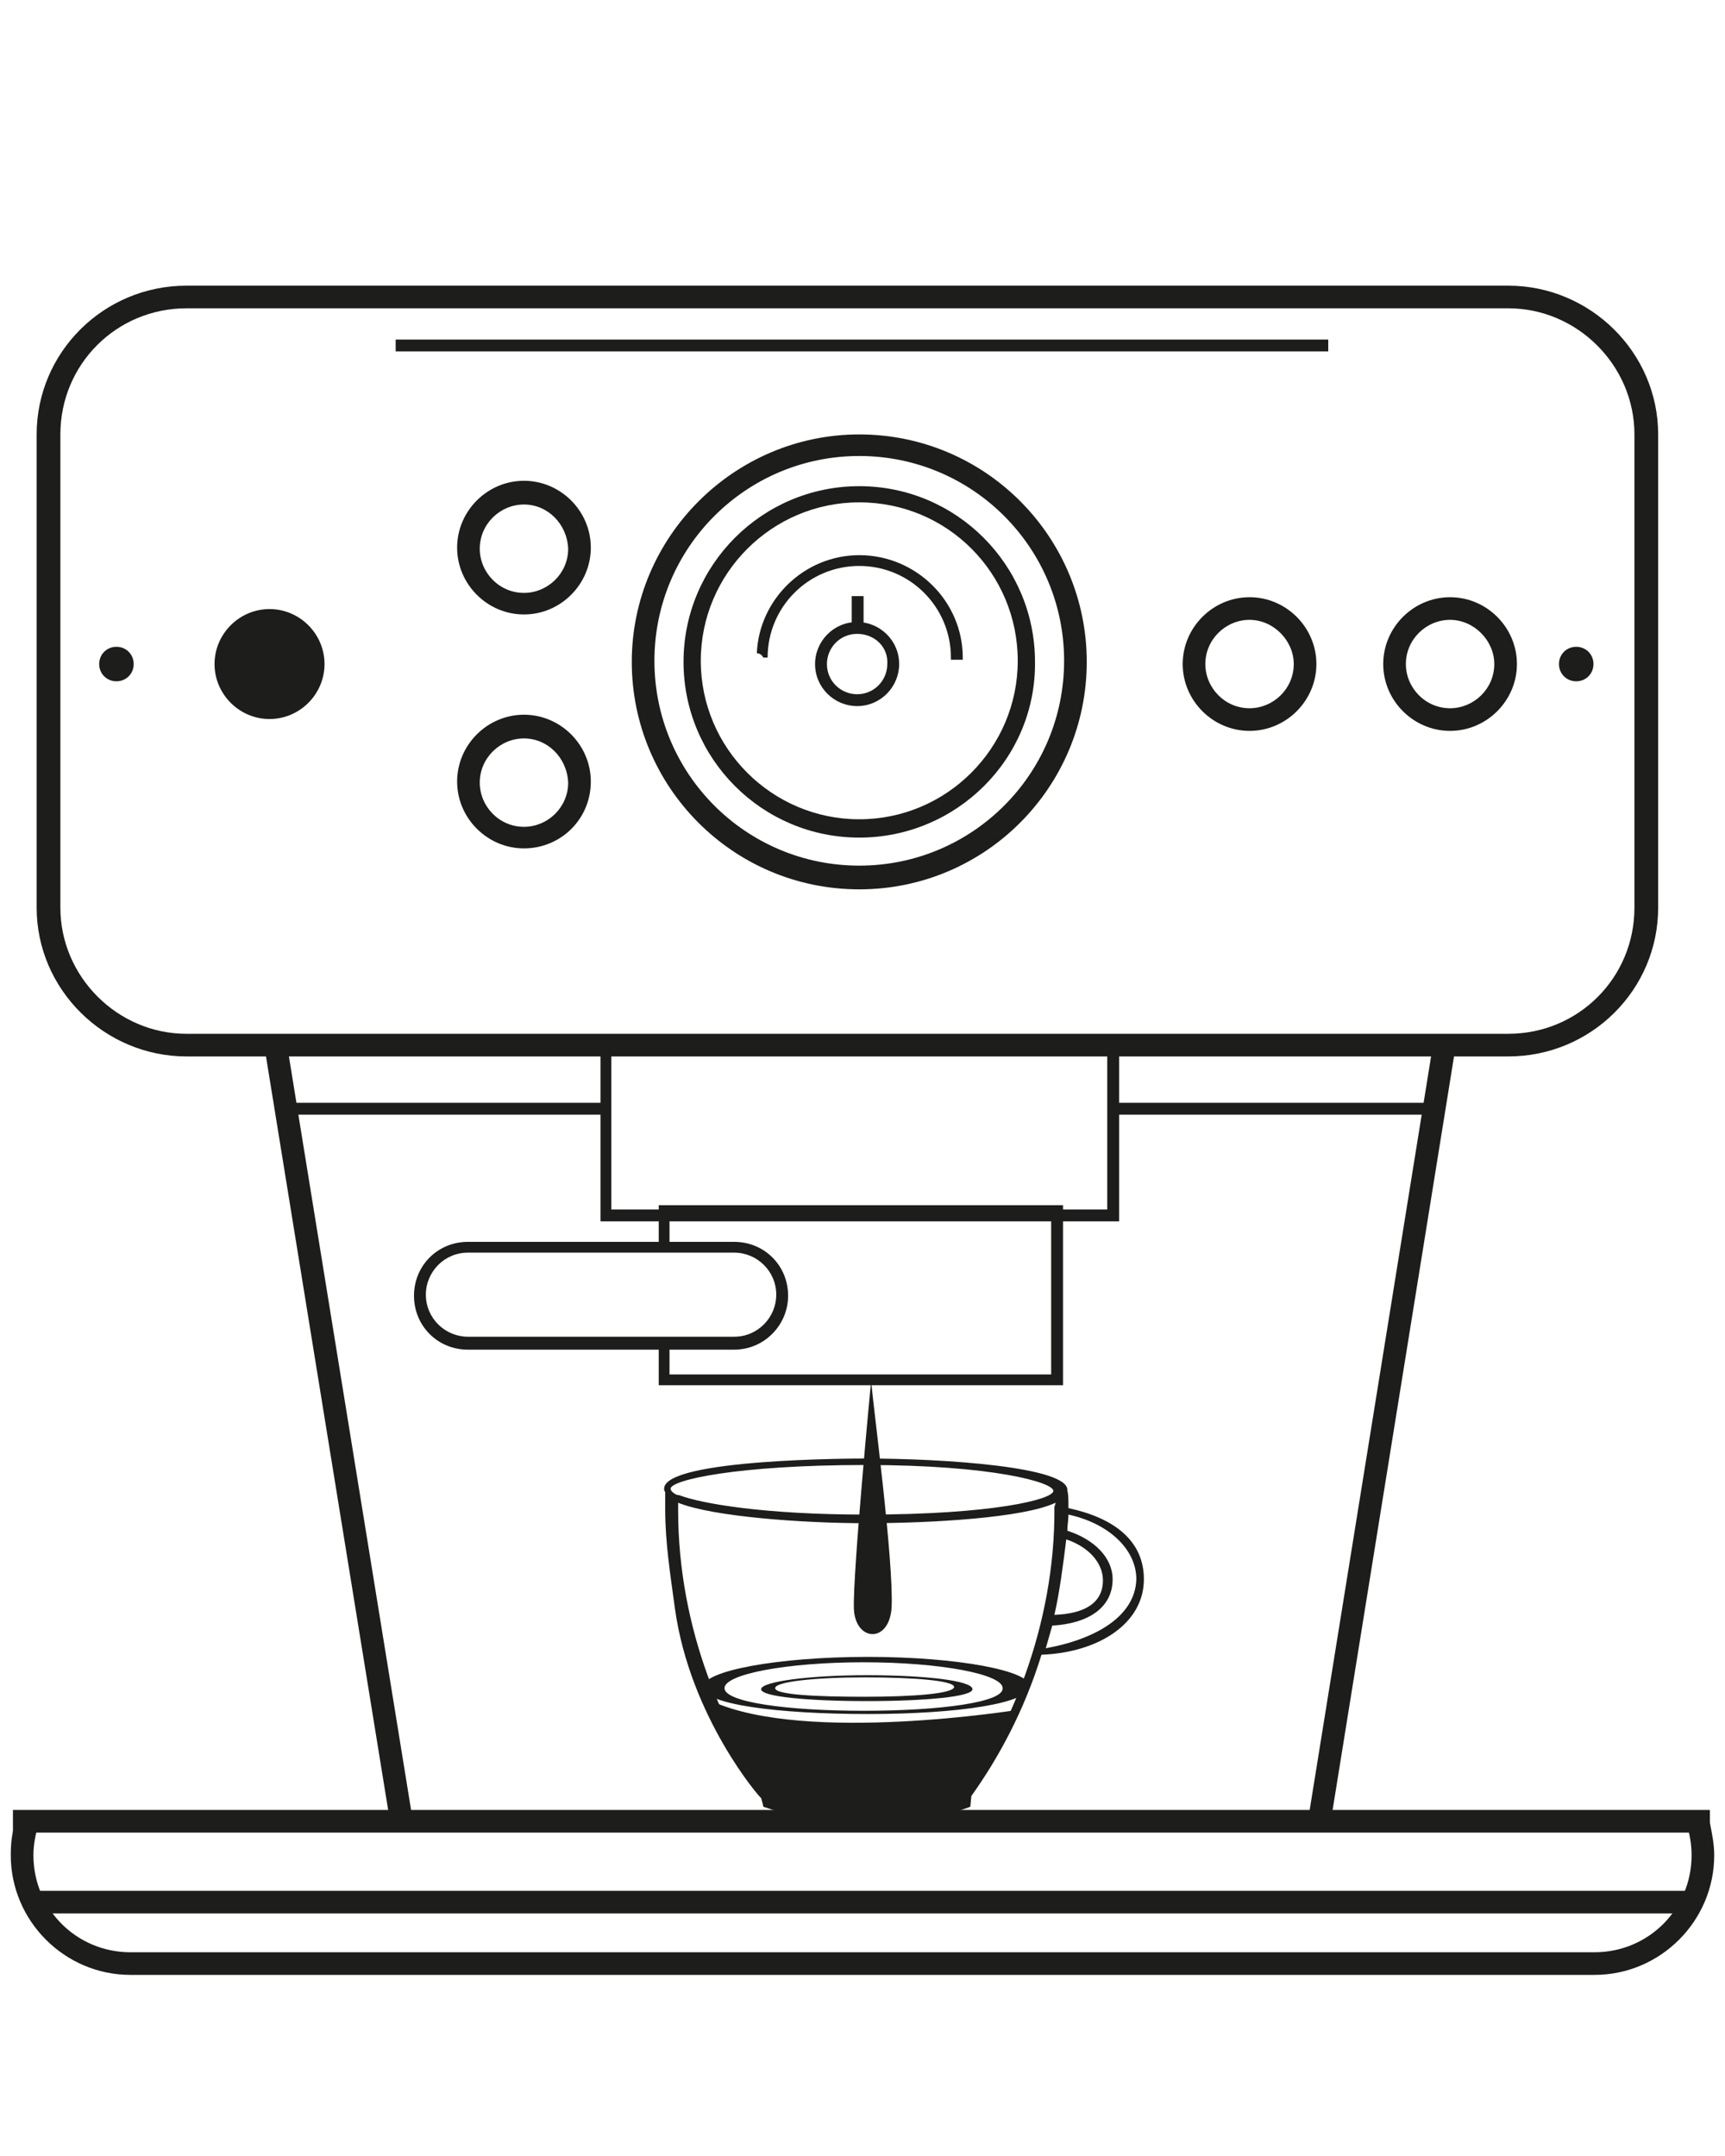 <?xml version="1.0" encoding="utf-8"?>
<!-- Generator: Adobe Illustrator 21.0.2, SVG Export Plug-In . SVG Version: 6.00 Build 0)  -->
<svg version="1.1" id="Layer_1" xmlns="http://www.w3.org/2000/svg" xmlns:xlink="http://www.w3.org/1999/xlink" x="0px" y="0px"
	 viewBox="0 0 160 200" style="enable-background:new 0 0 160 200;" xml:space="preserve">
<style type="text/css">
	.st0{display:none;}
	.st1{display:inline;fill:#1D1D1B;}
	.st2{fill:#1D1D1B;}
</style>
<g class="st0">
	<path class="st1" d="M99,109.7H45.9l-3.1-28.3L24.4,55.6h81.5L99,109.7z M47.7,107.7h49.6l6.3-50.1H28.2l16.5,23.1L47.7,107.7z"/>
	<path class="st1" d="M104.4,57.5L71.8,43.9C39.5,56.9,39,56.9,38.8,56.9v-1l-0.2-1c1.1-0.3,20.2-7.9,32.8-13l0.4-0.1l33.4,13.9
		L104.4,57.5z"/>
	<path class="st1" d="M68.8,40.2c-1.7-3.7-0.5-6.8,2.7-6.8c3.2,0,4.6,3.1,3.1,6.8C73.1,43.9,70.5,43.9,68.8,40.2"/>
	<path class="st1" d="M95.2,121.1H47.8v-13.6h47.5V121.1z M49.7,119.2h43.5v-9.6H49.7V119.2z"/>
	<path class="st1" d="M107.5,175.2H37.3l8.5-54.6l52.9-0.4L107.5,175.2z M39.5,173.2h65.7l-8.3-51l-49.5,0.3L39.5,173.2z"/>
	<polygon class="st1" points="51.9,108.8 44.6,57.5 46.5,57.2 53.8,108.6 	"/>
	<polygon class="st1" points="89.7,109 87.8,108.8 95.1,57.4 97,57.6 	"/>
	<polygon class="st1" points="61.7,108.2 59.9,57 61.9,56.9 63.7,108.1 	"/>
	<polygon class="st1" points="81,108.4 79,108.3 80.8,56.8 82.7,56.8 	"/>
	<path class="st1" d="M58.8,174.8l-2-0.1c1.3-20.6,3.3-51.8,3.2-53.2l1.9-0.3C62.2,122.3,59.6,162.5,58.8,174.8"/>
	<path class="st1" d="M84.7,174.6c-0.8-12.3-3.4-52.5-3.2-53.6l1.9,0.3l-1-0.2l1,0.1c-0.1,1.4,1.9,32.6,3.2,53.2L84.7,174.6z"/>
	<path class="st1" d="M113.3,71.2h-10.4l1-14.3l9.2,0.2L113.3,71.2z M104.9,69.2h6.3L111.1,59l-5.4-0.1L104.9,69.2z"/>
	<path class="st1" d="M112.8,59.5l12.8-3.4l11.4,12l-13.9,43.5l-14.3,4.1c0,0-3.9-9.1,0-9.5c3.9-0.4,7.3-0.5,9.5-3.9
		c2.1-3.4,8.4-31.9,7.9-34.6c-0.5-2.7-5-4.3-8.4-2.1c-3.4,2.1-6.2,2.7-6.2,2.7L112.8,59.5z"/>
</g>
<g>
	<path class="st2" d="M106.1,146.5c0-3.6-2.8-5.7-7-6.6c0-0.8,0-1.3-0.1-1.6c0,0,0,0,0-0.1c0-2.1-11.2-2.9-18.7-2.9
		c-0.8,0-18.7,0-18.7,2.8c0,0.1,0,0.2,0.1,0.3c0,0.5,0,0.9,0,1.6c0,3.2,0.5,6.2,0.9,9.2c1.4,10.1,7.9,17.6,8,17.6
		c0,0,0.2,0.7,0.2,0.8c2.3,0.8,6.2,1.8,9.2,1.8c3.3,0,7.7-0.9,10-1.8c0-0.1,0.1-1,0.1-1c2.5-3.5,4.9-7.9,6.5-13.1
		C101.9,153.3,106.1,150.6,106.1,146.5 M98.9,142.8c2.1,0.7,3.4,2.2,3.4,3.8c0,2.1-1.7,3.1-4.5,3.2
		C98.3,147.6,98.6,145.2,98.9,142.8 M80.3,135.9c11.7,0,17.4,1.6,17.4,2.4c0,0.8-5.7,2.2-17.4,2.2c-9.3,0-15.2-1-17.3-1.8l0,0
		c-0.2,0-0.4-0.1-0.5-0.2c-0.2-0.1-0.3-0.3-0.3-0.4C62.2,137.3,68.3,135.9,80.3,135.9 M89,166.9c-2.5,0.7-6.1,1.3-8.9,1.3
		c-2.8,0-6-0.7-8.4-1.4c-4.5-6-8.8-15.6-8.8-26.7c0-0.4,0-0.5,0-0.7c3.2,1.3,11.6,1.9,17.4,1.9c6.1,0,14.7-0.5,17.6-1.9
		c0,0.2-0.1,0.3-0.1,0.4C97.9,150.9,93.5,160.9,89,166.9 M97,152.9c0.2-0.7,0.4-1.4,0.6-2.1c3.4-0.2,5.6-1.7,5.6-4.3
		c0-2-1.7-3.7-4.2-4.5c0-0.5,0.1-1,0.1-1.5c3.7,0.8,6.3,3.2,6.3,6C105.3,149.8,101.9,152,97,152.9"/>
	<path class="st2" d="M80.5,153.7c-8.4,0-15.3,1.3-15.3,2.8c0,1.6,6.9,2.5,15.3,2.5c8.4,0,15-1,15-2.6
		C95.5,155,88.9,153.7,80.5,153.7 M80.1,158.7c-7.1,0-12.9-0.8-12.9-2.1c0-1.3,5.8-2.4,12.9-2.4c7.1,0,12.9,1.1,12.9,2.4
		C93.1,157.9,87.3,158.7,80.1,158.7"/>
	<path class="st2" d="M80.4,155.4c-5.4,0-9.8,0.6-9.8,1.3c0,0.7,4.4,1.1,9.8,1.1c5.4,0,9.8-0.4,9.8-1.1
		C90.2,155.9,85.8,155.4,80.4,155.4 M80.2,157.4c-4.6,0-8.3-0.2-8.3-0.8c0-0.6,3.7-1,8.3-1c4.6,0,8.3,0.3,8.3,0.9
		C88.4,157.1,84.8,157.4,80.2,157.4"/>
	<path class="st2" d="M66,157.8c8.7,4,28.5,0.8,28.5,0.8s-4.2,7.1-4.6,7.6c-0.3,0.5-2.7,1.8-2.7,1.8l-10.3,0.6l-5.4-1.2L66,157.8z"
		/>
	<path class="st2" d="M80.8,128.1c0,0-1.7,17.7-1.6,21.1c0.1,3.1,3.3,3.3,3.5-0.1C82.9,144.8,81,130.5,80.8,128.1"/>
	<path class="st2" d="M139.9,98H17.3C9.7,98,3.4,91.8,3.4,84.2V40.3c0-7.6,6.2-13.8,13.9-13.8h122.6c7.6,0,13.9,6.2,13.9,13.8v43.9
		C153.8,91.8,147.6,98,139.9,98 M17.3,28.6c-6.5,0-11.7,5.2-11.7,11.7v43.9c0,6.4,5.3,11.7,11.7,11.7h122.6
		c6.5,0,11.7-5.2,11.7-11.7V40.3c0-6.4-5.3-11.7-11.7-11.7H17.3z"/>
	<path class="st2" d="M79.7,82.5c-11.7,0-21.1-9.5-21.1-21.1s9.5-21.1,21.1-21.1c11.7,0,21.1,9.5,21.1,21.1S91.4,82.5,79.7,82.5
		 M79.7,42.3c-10.5,0-19,8.5-19,19s8.5,19,19,19c10.5,0,19-8.5,19-19S90.2,42.3,79.7,42.3"/>
	<path class="st2" d="M79.7,77.7c-9,0-16.3-7.3-16.3-16.3c0-9,7.3-16.3,16.3-16.3c9,0,16.3,7.3,16.3,16.3
		C96.1,70.4,88.7,77.7,79.7,77.7 M79.7,46.6c-8.1,0-14.7,6.6-14.7,14.7s6.6,14.7,14.7,14.7c8.1,0,14.7-6.6,14.7-14.7
		S87.9,46.6,79.7,46.6"/>
	<path class="st2" d="M79.7,51.5c-5.1,0-9.3,4.1-9.5,9.1c0.3,0,0.5,0.2,0.6,0.4c0.1,0,0.3,0,0.4,0c0-4.7,3.8-8.5,8.5-8.5
		c4.7,0,8.5,3.8,8.5,8.5c0,0.1,0,0.1,0,0.2c0.4,0,0.7,0,1.1,0c0-0.1,0-0.1,0-0.2C89.3,55.8,85,51.5,79.7,51.5"/>
	<path class="st2" d="M79.5,65.5c-2.1,0-3.9-1.7-3.9-3.9c0-2.1,1.7-3.9,3.9-3.9c2.1,0,3.9,1.7,3.9,3.9
		C83.4,63.7,81.7,65.5,79.5,65.5 M79.5,58.8c-1.6,0-2.8,1.3-2.8,2.8c0,1.6,1.3,2.8,2.8,2.8c1.6,0,2.8-1.3,2.8-2.8
		C82.4,60,81.1,58.8,79.5,58.8"/>
	<rect x="79" y="55.3" class="st2" width="1.1" height="3.2"/>
	<path class="st2" d="M48.6,57c-3.4,0-6.2-2.8-6.2-6.2c0-3.4,2.8-6.2,6.2-6.2c3.4,0,6.2,2.8,6.2,6.2C54.8,54.2,52,57,48.6,57
		 M48.6,46.8c-2.2,0-4.1,1.8-4.1,4.1c0,2.2,1.8,4.1,4.1,4.1c2.2,0,4.1-1.8,4.1-4.1C52.6,48.6,50.8,46.8,48.6,46.8"/>
	<path class="st2" d="M48.6,78.7c-3.4,0-6.2-2.8-6.2-6.2c0-3.4,2.8-6.2,6.2-6.2c3.4,0,6.2,2.8,6.2,6.2C54.8,76,52,78.7,48.6,78.7
		 M48.6,68.5c-2.2,0-4.1,1.8-4.1,4.1c0,2.2,1.8,4.1,4.1,4.1c2.2,0,4.1-1.8,4.1-4.1C52.6,70.3,50.8,68.5,48.6,68.5"/>
	<path class="st2" d="M30.1,61.6c0,2.8-2.3,5.1-5.1,5.1c-2.8,0-5.1-2.3-5.1-5.1c0-2.8,2.3-5.1,5.1-5.1
		C27.8,56.5,30.1,58.8,30.1,61.6"/>
	<path class="st2" d="M12.4,61.6c0,0.9-0.7,1.6-1.6,1.6c-0.9,0-1.6-0.7-1.6-1.6c0-0.9,0.7-1.6,1.6-1.6C11.7,60,12.4,60.7,12.4,61.6"
		/>
	<path class="st2" d="M147.8,61.6c0,0.9-0.7,1.6-1.6,1.6c-0.9,0-1.6-0.7-1.6-1.6c0-0.9,0.7-1.6,1.6-1.6
		C147.1,60,147.8,60.7,147.8,61.6"/>
	<path class="st2" d="M115.9,67.8c-3.4,0-6.2-2.8-6.2-6.2c0-3.4,2.8-6.2,6.2-6.2c3.4,0,6.2,2.8,6.2,6.2
		C122.1,65,119.3,67.8,115.9,67.8 M115.9,57.5c-2.2,0-4.1,1.8-4.1,4.1c0,2.2,1.8,4.1,4.1,4.1c2.2,0,4.1-1.8,4.1-4.1
		C120,59.4,118.1,57.5,115.9,57.5"/>
	<path class="st2" d="M134.5,67.8c-3.4,0-6.2-2.8-6.2-6.2c0-3.4,2.8-6.2,6.2-6.2c3.4,0,6.2,2.8,6.2,6.2
		C140.7,65,137.9,67.8,134.5,67.8 M134.5,57.5c-2.2,0-4.1,1.8-4.1,4.1c0,2.2,1.8,4.1,4.1,4.1c2.2,0,4.1-1.8,4.1-4.1
		C138.6,59.4,136.7,57.5,134.5,57.5"/>
	<rect x="36.7" y="31.5" class="st2" width="86.5" height="1.1"/>
	<rect x="1.2" y="167.9" class="st2" width="157.4" height="2.1"/>
	<rect x="2.6" y="175.4" class="st2" width="154.4" height="2.1"/>
	<rect x="26.6" y="102.3" class="st2" width="29.2" height="1.1"/>
	<rect x="103.6" y="102.3" class="st2" width="29.2" height="1.1"/>
	<path class="st2" d="M103.8,113.3H55.7V96.4h48.1V113.3z M56.7,112.2h46V97.5h-46V112.2z"/>

		<rect x="30.3" y="96.1" transform="matrix(0.987 -0.16 0.16 0.987 -20.817 6.724)" class="st2" width="2.1" height="73.3"/>

		<rect x="91.6" y="131.7" transform="matrix(0.159 -0.987 0.987 0.159 -23.208 238.196)" class="st2" width="73.3" height="2.1"/>
	<path class="st2" d="M156.4,169.1c0.3,0.9,0.5,1.9,0.5,3c0,5-4,9-9,9H12.1c-5,0-9-4-9-9c0-1,0.2-2,0.5-3H1.4c-0.3,1-0.4,1.9-0.4,3
		c0,6.1,5,11.1,11.1,11.1h135.8c6.1,0,11.1-5,11.1-11.1c0-1-0.2-2-0.4-3H156.4z"/>
	<polygon class="st2" points="61.1,111.8 61.1,115.7 62.1,115.7 62.1,112.8 97.5,112.8 97.5,127.5 62.1,127.5 62.1,124.6
		61.1,124.6 61.1,128.5 98.6,128.5 98.6,111.8 	"/>
	<path class="st2" d="M68.1,125.2H43.4c-2.8,0-5-2.2-5-5c0-2.8,2.2-5,5-5h24.7c2.8,0,5,2.2,5,5C73.1,122.9,70.9,125.2,68.1,125.2
		 M43.4,116.2c-2.2,0-3.9,1.8-3.9,3.9c0,2.2,1.8,3.9,3.9,3.9h24.7c2.2,0,3.9-1.8,3.9-3.9c0-2.2-1.8-3.9-3.9-3.9H43.4z"/>
	<line class="st2" x1="137.2" y1="56.4" x2="131.8" y2="66.1"/>
	<line class="st2" x1="118.4" y1="56.4" x2="113" y2="66.1"/>
</g>
</svg>
